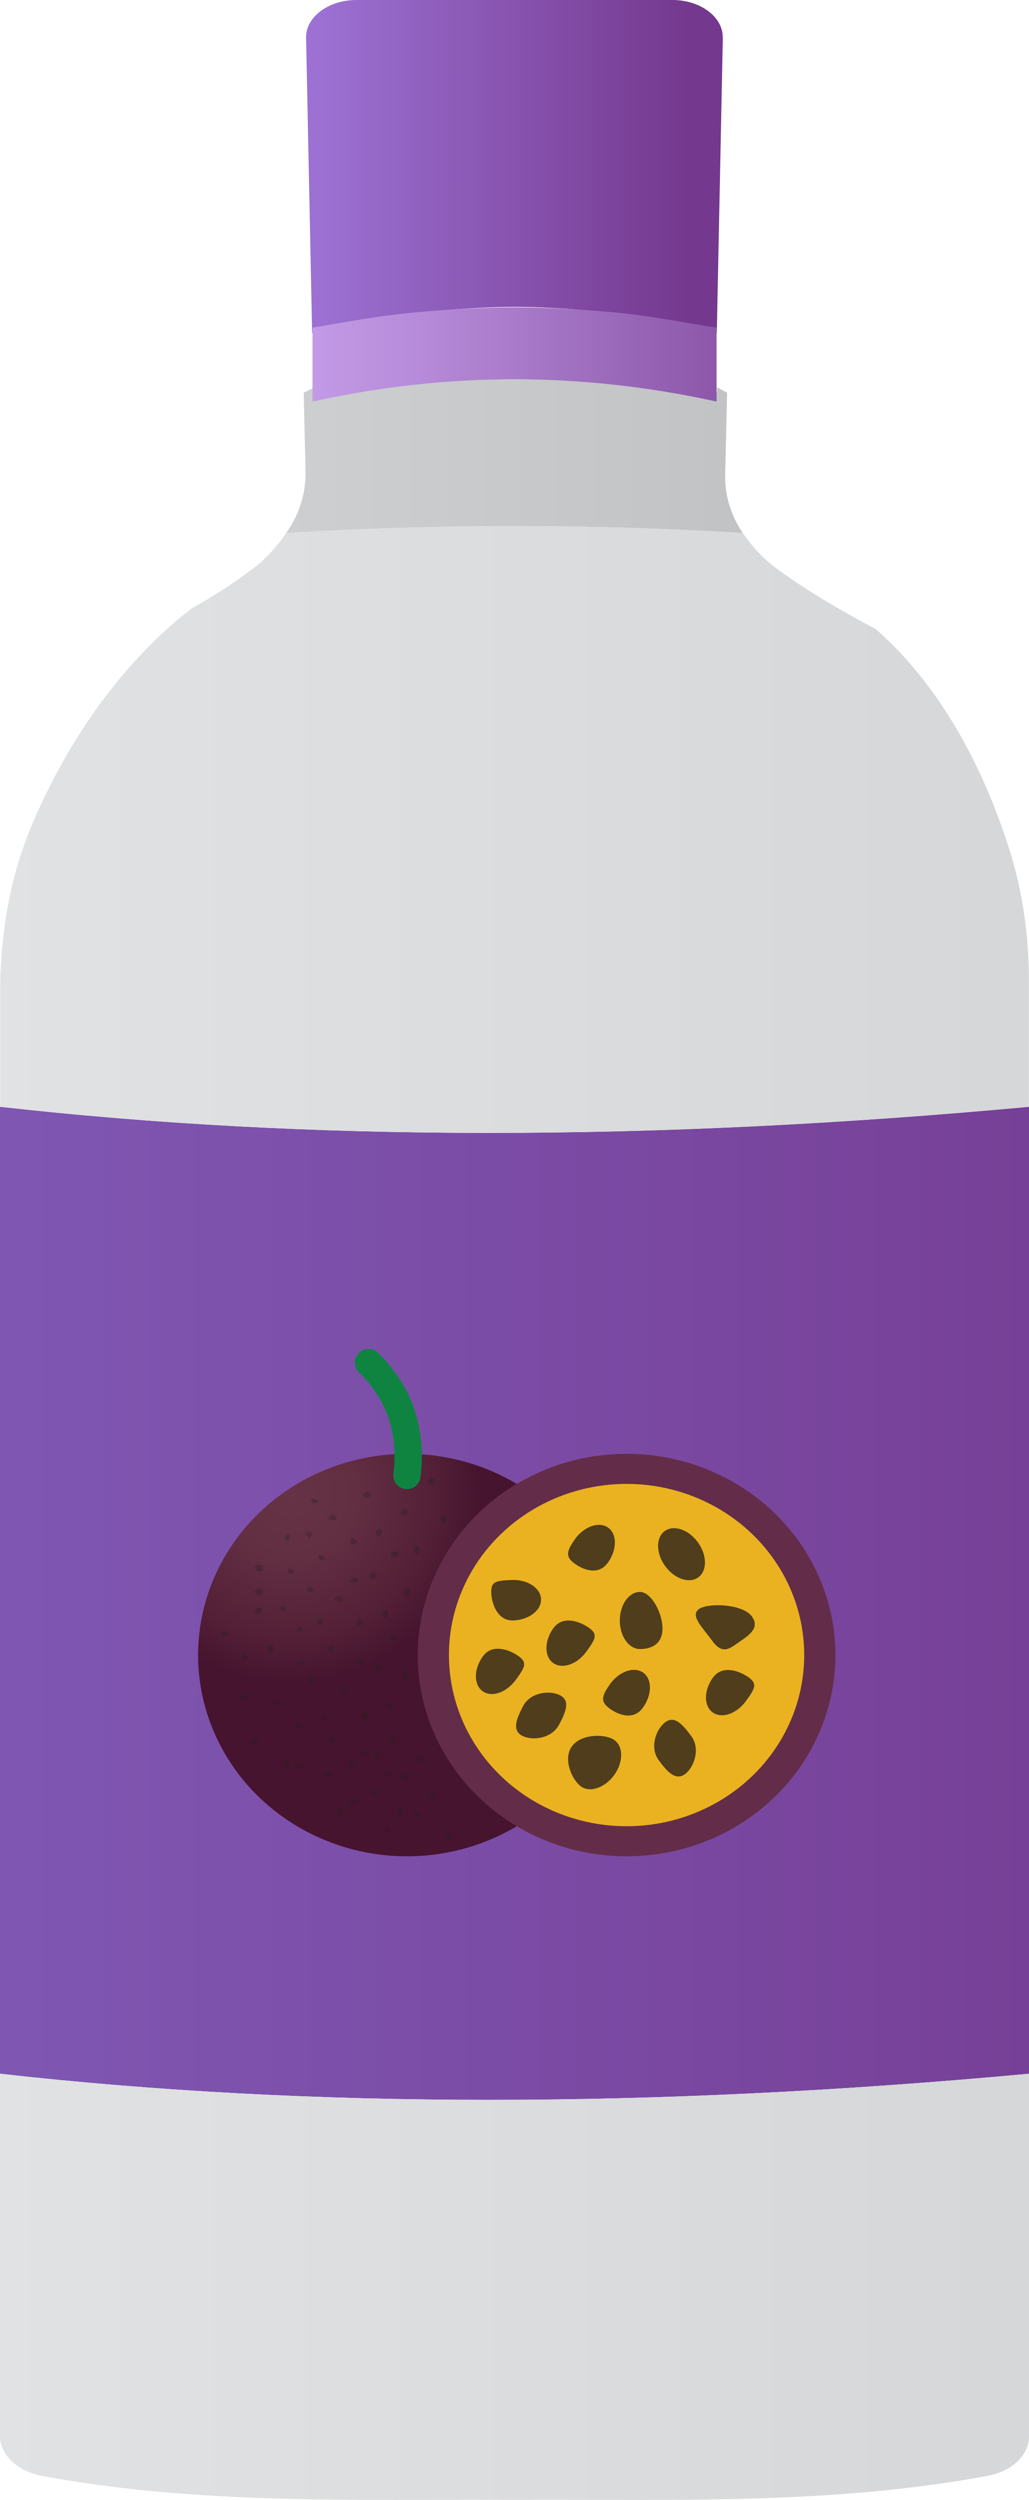 <?xml version="1.0" encoding="UTF-8"?>
<svg id="a" data-name="Layer 1" xmlns="http://www.w3.org/2000/svg" xmlns:xlink="http://www.w3.org/1999/xlink" viewBox="0 0 13.184 32">
  <defs>
    <linearGradient id="b" x1="3.923" y1="2.132" x2="9.262" y2="2.132" gradientUnits="userSpaceOnUse">
      <stop offset=".026" stop-color="#9c71d3"/>
      <stop offset=".922" stop-color="#74388e"/>
    </linearGradient>
    <linearGradient id="c" x1="1.181" y1="5.839" x2="11.787" y2="5.839" gradientUnits="userSpaceOnUse">
      <stop offset=".049" stop-color="#d1d3d4"/>
      <stop offset=".986" stop-color="#bcbec0"/>
    </linearGradient>
    <linearGradient id="d" x1="-3.674" y1="20.523" x2="18.088" y2="20.523" gradientUnits="userSpaceOnUse">
      <stop offset=".003" stop-color="#815dba"/>
      <stop offset=".992" stop-color="#74388e"/>
    </linearGradient>
    <linearGradient id="e" x1="-6.213" y1="10.617" x2="18.158" y2="10.617" gradientUnits="userSpaceOnUse">
      <stop offset="0" stop-color="#e6e7e8"/>
      <stop offset=".98" stop-color="#d1d3d4"/>
    </linearGradient>
    <linearGradient id="f" y1="29.272" x2="18.158" y2="29.272" xlink:href="#e"/>
    <linearGradient id="g" x1="-.238" y1="4.537" x2="12.235" y2="4.537" gradientUnits="userSpaceOnUse">
      <stop offset=".116" stop-color="#d8b4fe"/>
      <stop offset=".24" stop-color="#cea8f3"/>
      <stop offset=".461" stop-color="#b589d7"/>
      <stop offset=".752" stop-color="#8d58aa"/>
      <stop offset=".922" stop-color="#74388e"/>
    </linearGradient>
    <radialGradient id="h" cx="94.592" cy="142.245" fx="94.592" fy="142.245" r="2.064" gradientTransform="translate(-182.345 -260.68) scale(1.967)" gradientUnits="userSpaceOnUse">
      <stop offset="0" stop-color="#663346"/>
      <stop offset=".209" stop-color="#612e42"/>
      <stop offset=".453" stop-color="#532037"/>
      <stop offset=".598" stop-color="#47142f"/>
    </radialGradient>
  </defs>
  <path d="m9.261.492l-.077,3.771c-.206-.046-.386-.093-.592-.13v-.019c-.347-.065-.707-.112-1.055-.139-.309-.028-.63-.047-.939-.047s-.63.019-.939.047c-.36.028-.707.074-1.068.139v.019c-.206.037-.386.084-.592.13l-.077-3.771c-.013-.269.283-.492.643-.492h4.052c.36,0,.656.223.643.492Z" style="fill: url(#b);"/>
  <path d="m9.518,6.823c-1.95-.118-3.889-.118-5.851,0,.166-.236.248-.496.248-.768l-.024-1.028.118-.059v.047c1.726-.213,3.44-.213,5.177,0v-.059l.13.071-.024,1.028c-.012.272.071.544.225.768Z" style="fill: url(#c);"/>
  <path d="m13.184,14.167v12.377c-4.824.446-9.223.446-13.184,0v-12.377c3.962.446,8.361.446,13.184,0Z" style="fill: url(#d);"/>
  <path d="m13.182,12.564v1.6c-4.823.449-9.22.449-13.18,0v-1.458c0-.741.124-1.488.416-2.169.614-1.433,1.436-2.282,2.031-2.745.272-.154.52-.307.733-.473.012-.012.024-.012.024-.012.189-.142.343-.307.461-.485,1.962-.118,3.901-.118,5.851,0,.118.177.272.343.473.485.343.248.757.497,1.229.745.948.83,1.458,2.008,1.719,2.843.169.54.244,1.103.244,1.669Z" style="fill: url(#e);"/>
  <path d="m13.184,26.544v4.64c0,.242-.219.455-.553.511-2.019.372-4.039.294-6.033.303-2.007-.009-4.026.068-6.045-.303-.322-.056-.553-.27-.553-.511v-4.64c3.962.446,8.361.446,13.184,0Z" style="fill: url(#f);"/>
  <path d="m13.182,11.906s-.343-2.435-1.962-3.854c-.343-.307-.757-.567-1.229-.745H3.205s-.012,0-.024.012c-.083.035-.366.177-.733.473C1.704,8.372.605,9.554.002,11.729" style="fill: none;"/>
  <path d="m9.181,4.194v.946c-1.738-.38-3.452-.38-5.177,0v-.946c.047-.012.095-.012.142-.024.402-.071.816-.142,1.241-.177.39-.035.816-.059,1.206-.059.402,0,.816.024,1.218.059.402.035.804.106,1.217.177.047.012.106.012.154.024Z" style="fill: url(#g);"/>
  <ellipse cx="5.214" cy="21.185" rx="2.676" ry="2.576" style="fill: url(#h);"/>
  <path d="m5.214,18.886c.066-.542-.073-1.031-.492-1.445" style="fill: none; stroke: #0f8441; stroke-linecap: round; stroke-linejoin: round; stroke-width: .35px;"/>
  <ellipse cx="8.028" cy="21.185" rx="2.676" ry="2.576" style="fill: #632d49;"/>
  <ellipse cx="8.028" cy="21.185" rx="2.276" ry="2.191" style="fill: #eab220;"/>
  <path d="m7.369,19.699c-.119.164-.121.232-.005.316s.306.152.424-.012.121-.364.005-.448-.306-.019-.425.144Z" style="fill: #45371c; opacity: .94;"/>
  <path d="m7.818,21.555c-.119.164-.121.232-.005.316s.306.152.424-.012.121-.364.005-.448-.306-.019-.425.144Z" style="fill: #45371c; opacity: .94;"/>
  <path d="m7.092,20.838c-.119.164-.121.364-.005.448s.306.019.425-.144.151-.222.035-.305-.336-.162-.454.001Z" style="fill: #45371c; opacity: .94;"/>
  <path d="m9.136,21.471c-.119.164-.121.364-.005.448s.306.019.425-.144.151-.222.035-.305-.336-.162-.454.001Z" style="fill: #45371c; opacity: .94;"/>
  <path d="m6.188,21.199c-.119.164-.121.364-.005.448s.306.019.425-.144.151-.222.035-.305-.336-.162-.454.001Z" style="fill: #45371c; opacity: .94;"/>
  <path d="m6.577,20.742c.202-.008.361-.131.355-.274s-.174-.252-.376-.244-.267.019-.262.162.081.364.283.356Z" style="fill: #45371c; opacity: .94;"/>
  <path d="m7.941,20.742c0,.202.116.366.259.366s.288-.061.288-.263c0-.202-.145-.468-.288-.468s-.259.164-.259.366Z" style="fill: #45371c; opacity: .94;"/>
  <path d="m7.328,22.353c-.119.164-0.0.429.115.513s.306.019.425-.144.121-.364.005-.448-.426-.084-.545.079Z" style="fill: #45371c; opacity: .94;"/>
  <ellipse cx="8.732" cy="19.894" rx=".259" ry=".366" transform="translate(-10.02 8.922) rotate(-35.97)" style="fill: #45371c; opacity: .94;"/>
  <path d="m9.634,20.692c.119.164-.081.265-.197.349s-.198.12-.316-.044-.282-.316-.167-.4.561-.069.68.094Z" style="fill: #45371c; opacity: .94;"/>
  <path d="m8.858,22.224c.119.164.034.401-.082.485s-.219-.017-.338-.181-.029-.4.086-.484.214.016.333.179Z" style="fill: #45371c; opacity: .94;"/>
  <path d="m7.161,22.079c-.095.178-.346.206-.472.138s-.08-.205.016-.383.347-.201.473-.133.079.199-.016.378Z" style="fill: #45371c; opacity: .94;"/>
  <g>
    <path d="m3.321,20.032c-.019-.01-.045.003-.051.023s.004.044.022.055c.026.017.067.007.078-.022s-.015-.066-.046-.061" style="fill: #231f20; opacity: .3;"/>
    <path d="m3.321,20.336c-.019-.01-.045.003-.051.023s.004.044.022.055c.026.017.067.007.078-.022s-.015-.066-.046-.061" style="fill: #231f20; opacity: .3;"/>
    <path d="m3.649,19.673c.006.009-0.0.022.003.032.003.009.014.014.024.014s.019-.005.028-.009c.003-.002.007-.003.009-.006.002-.002.002-.005.002-.008.002-.015 0-.031-.007-.044s-.021-.023-.036-.025c.006.009-.002.021-.01.028s-.017.02-.01.028" style="fill: #231f20; opacity: .3;"/>
    <path d="m3.932,19.649c.004.011.012.021.021.029.003.003.007.005.011.005.003-0.0.005-.002.007-.004.013-.012.021-.03.021-.049-0-.004-.001-.008-.003-.012-.003-.004-.008-.006-.013-.007-.008-.002-.016-.003-.023-.003-.007,0-.014.001-.02.004s-.011.01-.011.017c0.0.012.014.019.026.023" style="fill: #231f20; opacity: .3;"/>
    <path d="m3.692,20.101c-.01.018.005.042.025.047s.041-.006.055-.021c0-.033-.05-.065-.082-.029" style="fill: #231f20; opacity: .3;"/>
    <path d="m4.087,19.91c-.011.02-.001.048.019.058s.048-0.0.057-.021c.001-.002.002-.005.001-.008-.001-.003-.003-.005-.005-.006-.021-.016-.047-.026-.073-.029" style="fill: #231f20; opacity: .3;"/>
    <path d="m4.018,19.174c-.017.006-.033.021-.03.039.002.014.015.023.029.026s.027-0.0.041-.003c.009-.002.02-.005.023-.014.004-.013-.011-.023-.024-.025s-.028 0-.038-.007" style="fill: #231f20; opacity: .3;"/>
    <path d="m4.137,20.762c-.007-.008-.004-.022-.01-.031-.005-.009-.017-.011-.026-.009s-.018.008-.026.014c-.003.002-.006.004-.007.008-.001.003-.001.005-.001.008.001.015.006.03.016.042s.025.019.04.017c-.008-.007-.002-.021.005-.03s.012-.022.004-.029" style="fill: #231f20; opacity: .3;"/>
    <path d="m4.275,21.102c-.007-.008-.004-.022-.01-.031-.005-.009-.017-.011-.026-.009s-.018.008-.026.014c-.003.002-.006.004-.007.008-.001.003-.001.005-.001.008.001.015.006.03.016.042s.025.019.04.017c-.008-.007-.002-.021.005-.03s.012-.022.004-.029" style="fill: #231f20; opacity: .3;"/>
    <path d="m3.865,20.841c-.007-.01-.016-.019-.026-.024-.004-.002-.008-.004-.012-.002-.003.001-.005.003-.007.006-.011.015-.015.034-.011.052.001.004.002.008.005.011.004.003.009.004.014.004.008 0.0.016-.001.024-.002.007-.001.014-.004.019-.008s.009-.012.008-.018c-.003-.012-.017-.016-.03-.018" style="fill: #231f20; opacity: .3;"/>
    <path d="m4.012,20.351c.006-.02-.014-.04-.034-.041s-.039.014-.05.031c.006.032.062.054.086.013" style="fill: #231f20; opacity: .3;"/>
    <path d="m3.661,20.615c.006-.022-.008-.047-.03-.053s-.047.01-.052.032c-.001.003-.001.005 0.0.008.001.002.004.004.006.005.024.011.051.016.078.014" style="fill: #231f20; opacity: .3;"/>
    <path d="m3.874,21.323c.015-.009.028-.027.022-.044-.005-.013-.02-.02-.033-.02s-.027.006-.039.011c-.009.004-.019.009-.02.019-.002.013.015.021.028.02s.027-.006.039-0" style="fill: #231f20; opacity: .3;"/>
    <path d="m3.509,21.101c-.009-.009-.004-.025-.011-.036-.006-.01-.02-.013-.032-.01s-.022.01-.032.017c-.004.003-.007.005-.009.009-.001.003-.001.006-.001.009.001.018.007.035.019.048s.031.021.05.019c-.01-.008-.002-.024.006-.034s.016-.026.005-.034" style="fill: #231f20; opacity: .3;"/>
    <path d="m3.17,21.198c-.008-.012-.019-.021-.032-.028-.004-.002-.01-.004-.014-.003-.003.001-.006.004-.008.007-.014.017-.019.04-.015.06.001.005.003.009.006.013.005.004.011.005.018.005.01 0.0.02-.001.029-.003.009-.002.017-.004.024-.01s.011-.014.01-.022c-.003-.014-.021-.019-.036-.02" style="fill: #231f20; opacity: .3;"/>
    <path d="m3.36,20.628c.008-.023-.016-.046-.041-.047s-.048.017-.062.037c.007.037.075.061.106.013" style="fill: #231f20; opacity: .3;"/>
    <path d="m2.922,20.939c.008-.025-.009-.054-.036-.061s-.058.012-.064.038c-.001.003-.001.006 0.0.009.002.003.005.004.008.006.03.013.063.018.096.015" style="fill: #231f20; opacity: .3;"/>
    <path d="m3.173,21.756c.019-.011.035-.032.028-.051-.006-.015-.024-.023-.041-.022s-.033.007-.049.013c-.011.004-.023.011-.025.022-.002.015.019.024.035.022s.034-.007.048-.001" style="fill: #231f20; opacity: .3;"/>
    <path d="m4.187,21.985c-.009-.009-.004-.025-.011-.036-.006-.01-.02-.013-.032-.01s-.022.01-.032.017c-.004.003-.007.005-.009.009-.001.003-.001.006-.001.009.001.018.007.035.019.048s.031.021.05.019c-.01-.008-.002-.024.006-.034s.016-.026.005-.034" style="fill: #231f20; opacity: .3;"/>
    <path d="m3.849,22.082c-.008-.012-.019-.021-.032-.028-.004-.002-.01-.004-.014-.003-.003.001-.006.004-.008.007-.014.017-.019.04-.015.06.001.005.003.009.006.013.005.004.011.005.018.005.01 0.0.02-.001.029-.003.009-.002.017-.004.024-.01s.011-.014.01-.022c-.003-.014-.021-.019-.036-.02" style="fill: #231f20; opacity: .3;"/>
    <path d="m4.039,21.512c.008-.023-.016-.046-.041-.047s-.048.017-.062.037c.007.037.075.061.106.013" style="fill: #231f20; opacity: .3;"/>
    <path d="m3.601,21.823c.008-.025-.009-.054-.036-.061s-.058.012-.064.038c-.001.003-.001.006 0.0.009.002.003.005.004.008.006.03.013.063.018.096.015" style="fill: #231f20; opacity: .3;"/>
    <path d="m3.852,22.64c.019-.011.035-.032.028-.051-.006-.015-.024-.023-.041-.022s-.033.007-.049.013c-.011.004-.023.011-.025.022-.002.015.019.024.035.022s.034-.007.048-.001" style="fill: #231f20; opacity: .3;"/>
    <path d="m4.976,20.653c-.009-.009-.004-.025-.011-.036-.006-.01-.02-.013-.032-.01s-.022.01-.032.017c-.004.003-.007.005-.009.009-.001.003-.001.006-.001.009.001.018.007.035.019.048s.031.021.05.019c-.01-.008-.002-.024.006-.034s.016-.026.005-.034" style="fill: #231f20; opacity: .3;"/>
    <path d="m4.637,20.75c-.008-.012-.019-.021-.032-.028-.004-.002-.01-.004-.014-.003-.003.001-.006.004-.008.007-.014.017-.019.04-.015.06.001.005.003.009.006.013.005.004.011.005.018.005.01 0.0.02-.001.029-.003.009-.002.017-.004.024-.01s.011-.014.01-.022c-.003-.014-.021-.019-.036-.02" style="fill: #231f20; opacity: .3;"/>
    <path d="m4.827,20.18c.008-.023-.016-.046-.041-.047s-.048.017-.062.037c.007.037.075.061.106.013" style="fill: #231f20; opacity: .3;"/>
    <path d="m4.389,20.492c.008-.025-.009-.054-.036-.061s-.058.012-.064.038c-.001.003-.001.006 0.0.009.002.003.005.004.008.006.03.013.063.018.096.015" style="fill: #231f20; opacity: .3;"/>
    <path d="m4.64,21.308c.019-.011.035-.032.028-.051-.006-.015-.024-.023-.041-.022s-.033.007-.049.013c-.011.004-.023.011-.025.022-.002.015.019.024.035.022s.034-.007.048-.001" style="fill: #231f20; opacity: .3;"/>
    <path d="m4.897,19.615c-.009-.009-.004-.025-.011-.036-.006-.01-.02-.013-.032-.01s-.022.01-.032.017c-.004.003-.007.005-.009.009-.001.003-.001.006-.001.009.001.018.007.035.019.048s.031.021.05.019c-.01-.008-.002-.024.006-.034s.016-.026.005-.034" style="fill: #231f20; opacity: .3;"/>
    <path d="m4.559,19.712c-.008-.012-.019-.021-.032-.028-.004-.002-.01-.004-.014-.003-.003.001-.006.004-.008.007-.014.017-.019.04-.015.06.001.005.003.009.006.013.005.004.011.005.018.005.01 0.0.02-.001.029-.003.009-.002.017-.004.024-.01s.011-.014.01-.022c-.003-.014-.021-.019-.036-.02" style="fill: #231f20; opacity: .3;"/>
    <path d="m4.748,19.142c.008-.023-.016-.046-.041-.047s-.048.017-.062.037c.007.037.075.061.106.013" style="fill: #231f20; opacity: .3;"/>
    <path d="m5.38,19.84c-.009-.009-.004-.025-.011-.036-.006-.01-.02-.013-.032-.01s-.022.01-.032.017c-.004.003-.007.005-.009.009-.001.003-.001.006-.001.009.001.018.007.035.019.048s.031.021.05.019c-.01-.008-.002-.024.006-.034s.016-.026.005-.034" style="fill: #231f20; opacity: .3;"/>
    <path d="m5.231,19.366c.008-.023-.016-.046-.041-.047s-.048.017-.062.037c.007.037.075.061.106.013" style="fill: #231f20; opacity: .3;"/>
    <path d="m5.254,20.38c-.009-.009-.004-.025-.011-.036-.006-.01-.02-.013-.032-.01s-.022.01-.032.017c-.004.003-.007.005-.009.009-.001.003-.001.006-.001.009.001.018.007.035.019.048s.031.021.05.019c-.01-.008-.002-.024.006-.034s.016-.026.005-.034" style="fill: #231f20; opacity: .3;"/>
    <path d="m5.105,19.906c.008-.023-.016-.046-.041-.047s-.048.017-.062.037c.007.037.075.061.106.013" style="fill: #231f20; opacity: .3;"/>
    <path d="m5.723,19.439c-.009-.009-.004-.025-.011-.036-.006-.01-.02-.013-.032-.01s-.022.01-.032.017c-.004.003-.007.005-.009.009-.001.003-.001.006-.001.009.001.018.007.035.019.048s.031.021.05.019c-.01-.008-.002-.024.006-.034s.016-.026.005-.034" style="fill: #231f20; opacity: .3;"/>
    <path d="m5.574,18.965c.008-.023-.016-.046-.041-.047s-.048.017-.062.037c.007.037.075.061.106.013" style="fill: #231f20; opacity: .3;"/>
    <path d="m5.234,21.441c-.009-.009-.004-.025-.011-.036-.006-.01-.02-.013-.032-.01s-.022.01-.032.017c-.004.003-.007.005-.009.009-.001.003-.001.006-.001.009.001.018.007.035.019.048s.031.021.05.019c-.01-.008-.002-.024.006-.034s.016-.026.005-.034" style="fill: #231f20; opacity: .3;"/>
    <path d="m5.085,20.967c.008-.023-.016-.046-.041-.047s-.048.017-.062.037c.007.037.075.061.106.013" style="fill: #231f20; opacity: .3;"/>
    <path d="m5.234,22.747c-.009-.009-.004-.025-.011-.036-.006-.01-.02-.013-.032-.01s-.022.01-.032.017c-.004.003-.007.005-.009.009-.001.003-.001.006-.001.009.001.018.007.035.019.048s.031.021.05.019c-.01-.008-.002-.024.006-.034s.016-.026.005-.034" style="fill: #231f20; opacity: .3;"/>
    <path d="m5.085,22.273c.008-.023-.016-.046-.041-.047s-.048.017-.062.037c.007.037.075.061.106.013" style="fill: #231f20; opacity: .3;"/>
    <path d="m5.588,23.003c-.009-.009-.004-.025-.011-.036-.006-.01-.02-.013-.032-.01s-.022.01-.032.017c-.004.003-.007.005-.009.009-.001.003-.001.006-.001.009.001.018.007.035.019.048s.031.021.05.019c-.01-.008-.002-.024.006-.034s.016-.026.005-.034" style="fill: #231f20; opacity: .3;"/>
    <path d="m5.44,22.53c.008-.023-.016-.046-.041-.047s-.048.017-.062.037c.007.037.075.061.106.013" style="fill: #231f20; opacity: .3;"/>
    <path d="m5.168,23.188c-.009-.009-.004-.025-.011-.036-.006-.01-.02-.013-.032-.01s-.022.01-.032.017c-.004.003-.007.005-.009.009-.001.003-.001.006-.001.009.001.018.007.035.019.048s.031.021.05.019c-.01-.008-.002-.024.006-.034s.016-.026.005-.034" style="fill: #231f20; opacity: .3;"/>
    <path d="m5.019,22.714c.008-.023-.016-.046-.041-.047s-.048.017-.062.037c.007.037.075.061.106.013" style="fill: #231f20; opacity: .3;"/>
    <path d="m5.002,23.425c-.009-.009-.004-.025-.011-.036-.006-.01-.02-.013-.032-.01s-.022.01-.032.017c-.004.003-.007.005-.009.009-.001.003-.001.006-.001.009.001.018.007.035.019.048s.031.021.05.019c-.01-.008-.002-.024.006-.034s.016-.026.005-.034" style="fill: #231f20; opacity: .3;"/>
    <path d="m4.853,22.951c.008-.023-.016-.046-.041-.047s-.048.017-.062.037c.007.037.075.061.106.013" style="fill: #231f20; opacity: .3;"/>
    <path d="m4.401,23.188c-.009-.009-.004-.025-.011-.036-.006-.01-.02-.013-.032-.01s-.022.01-.032.017c-.004.003-.007.005-.009.009-.001.003-.001.006-.001.009.001.018.007.035.019.048s.031.021.05.019c-.01-.008-.002-.024.006-.034s.016-.026.005-.034" style="fill: #231f20; opacity: .3;"/>
    <path d="m4.253,22.714c.008-.023-.016-.046-.041-.047s-.048.017-.062.037c.007.037.075.061.106.013" style="fill: #231f20; opacity: .3;"/>
    <path d="m3.703,22.561c-.013-.002-.018-.018-.03-.022-.011-.004-.024.002-.032.011s-.012.021-.016.033c-.001.004-.003.009-.002.013.001.003.003.006.005.008.011.014.026.024.044.028s.038-.001.051-.014c-.013-.001-.016-.018-.015-.031s-.003-.03-.016-.031" style="fill: #231f20; opacity: .3;"/>
    <path d="m3.303,22.266c-.007-.023-.04-.028-.061-.013s-.029.042-.028.066c.028.026.097.005.093-.052" style="fill: #231f20; opacity: .3;"/>
    <path d="m5.78,23.5c-.013-.002-.018-.018-.03-.022-.011-.004-.024.002-.032.011s-.012.021-.016.033c-.001.004-.003.009-.002.013.001.003.003.006.005.008.011.014.026.024.044.028s.038-.001.051-.014c-.013-.001-.016-.018-.015-.031s-.003-.03-.016-.031" style="fill: #231f20; opacity: .3;"/>
    <path d="m5.38,23.206c-.007-.023-.04-.028-.061-.013s-.029.042-.028.066c.028.026.097.005.093-.052" style="fill: #231f20; opacity: .3;"/>
    <path d="m4.31,19.453c.008-.025-.009-.054-.036-.061s-.058.012-.064.038c-.001.003-.001.006 0.0.009.002.003.005.004.008.006.03.013.063.018.096.015" style="fill: #231f20; opacity: .3;"/>
    <path d="m4.561,20.27c.019-.011.035-.032.028-.051-.006-.015-.024-.023-.041-.022s-.033.007-.049.013c-.011.004-.023.011-.025.022-.002.015.019.024.035.022s.034-.007.048-.001" style="fill: #231f20; opacity: .3;"/>
    <path d="m4.876,22.459c-.009-.009-.004-.025-.011-.036-.006-.01-.02-.013-.032-.01s-.022.01-.032.017c-.004.003-.007.005-.009.009-.001.003-.001.006-.001.009.001.018.007.035.019.048s.031.021.05.019c-.01-.008-.002-.024.006-.034s.016-.026.005-.034" style="fill: #231f20; opacity: .3;"/>
    <path d="m4.537,22.555c-.008-.012-.019-.021-.032-.028-.004-.002-.01-.004-.014-.003-.003.001-.006.004-.008.007-.014.017-.019.04-.015.06.001.005.003.009.006.013.005.004.011.005.018.005.01 0.0.02-.001.029-.003.009-.002.017-.004.024-.01s.011-.014.01-.022c-.003-.014-.021-.019-.036-.02" style="fill: #231f20; opacity: .3;"/>
    <path d="m4.727,21.985c.008-.023-.016-.046-.041-.047s-.048.017-.062.037c.007.037.075.061.106.013" style="fill: #231f20; opacity: .3;"/>
    <path d="m4.289,22.297c.008-.025-.009-.054-.036-.061s-.058.012-.064.038c-.001.003-.001.006 0.0.009.002.003.005.004.008.006.03.013.063.018.096.015" style="fill: #231f20; opacity: .3;"/>
    <path d="m4.54,23.113c.019-.011.035-.032.028-.051-.006-.015-.024-.023-.041-.022s-.033.007-.049.013c-.011.004-.023.011-.025.022-.002.015.019.024.035.022s.034-.007.048-.001" style="fill: #231f20; opacity: .3;"/>
    <path d="m5.042,21.828c-.009-.009-.004-.025-.011-.036-.006-.01-.02-.013-.032-.01s-.022.01-.032.017c-.004.003-.007.005-.009.009-.001.003-.001.006-.001.009.001.018.007.035.019.048s.031.021.05.019c-.01-.008-.002-.024.006-.034s.016-.026.005-.034" style="fill: #231f20; opacity: .3;"/>
    <path d="m4.704,21.925c-.008-.012-.019-.021-.032-.028-.004-.002-.01-.004-.014-.003-.003.001-.006.004-.008.007-.014.017-.019.04-.015.06.001.005.003.009.006.013.005.004.011.005.018.005.01 0.0.02-.001.029-.003.009-.002.017-.004.024-.01s.011-.014.01-.022c-.003-.014-.021-.019-.036-.02" style="fill: #231f20; opacity: .3;"/>
    <path d="m4.893,21.355c.008-.023-.016-.046-.041-.047s-.048.017-.062.037c.007.037.075.061.106.013" style="fill: #231f20; opacity: .3;"/>
    <path d="m4.455,21.667c.008-.025-.009-.054-.036-.061s-.058.012-.064.038c-.001.003-.001.006 0.0.009.002.003.005.004.008.006.03.013.063.018.096.015" style="fill: #231f20; opacity: .3;"/>
    <path d="m4.706,22.483c.019-.011.035-.032.028-.051-.006-.015-.024-.023-.041-.022s-.033.007-.049.013c-.011.004-.023.011-.025.022-.002.015.019.024.035.022s.034-.007.048-.001" style="fill: #231f20; opacity: .3;"/>
  </g>
</svg>